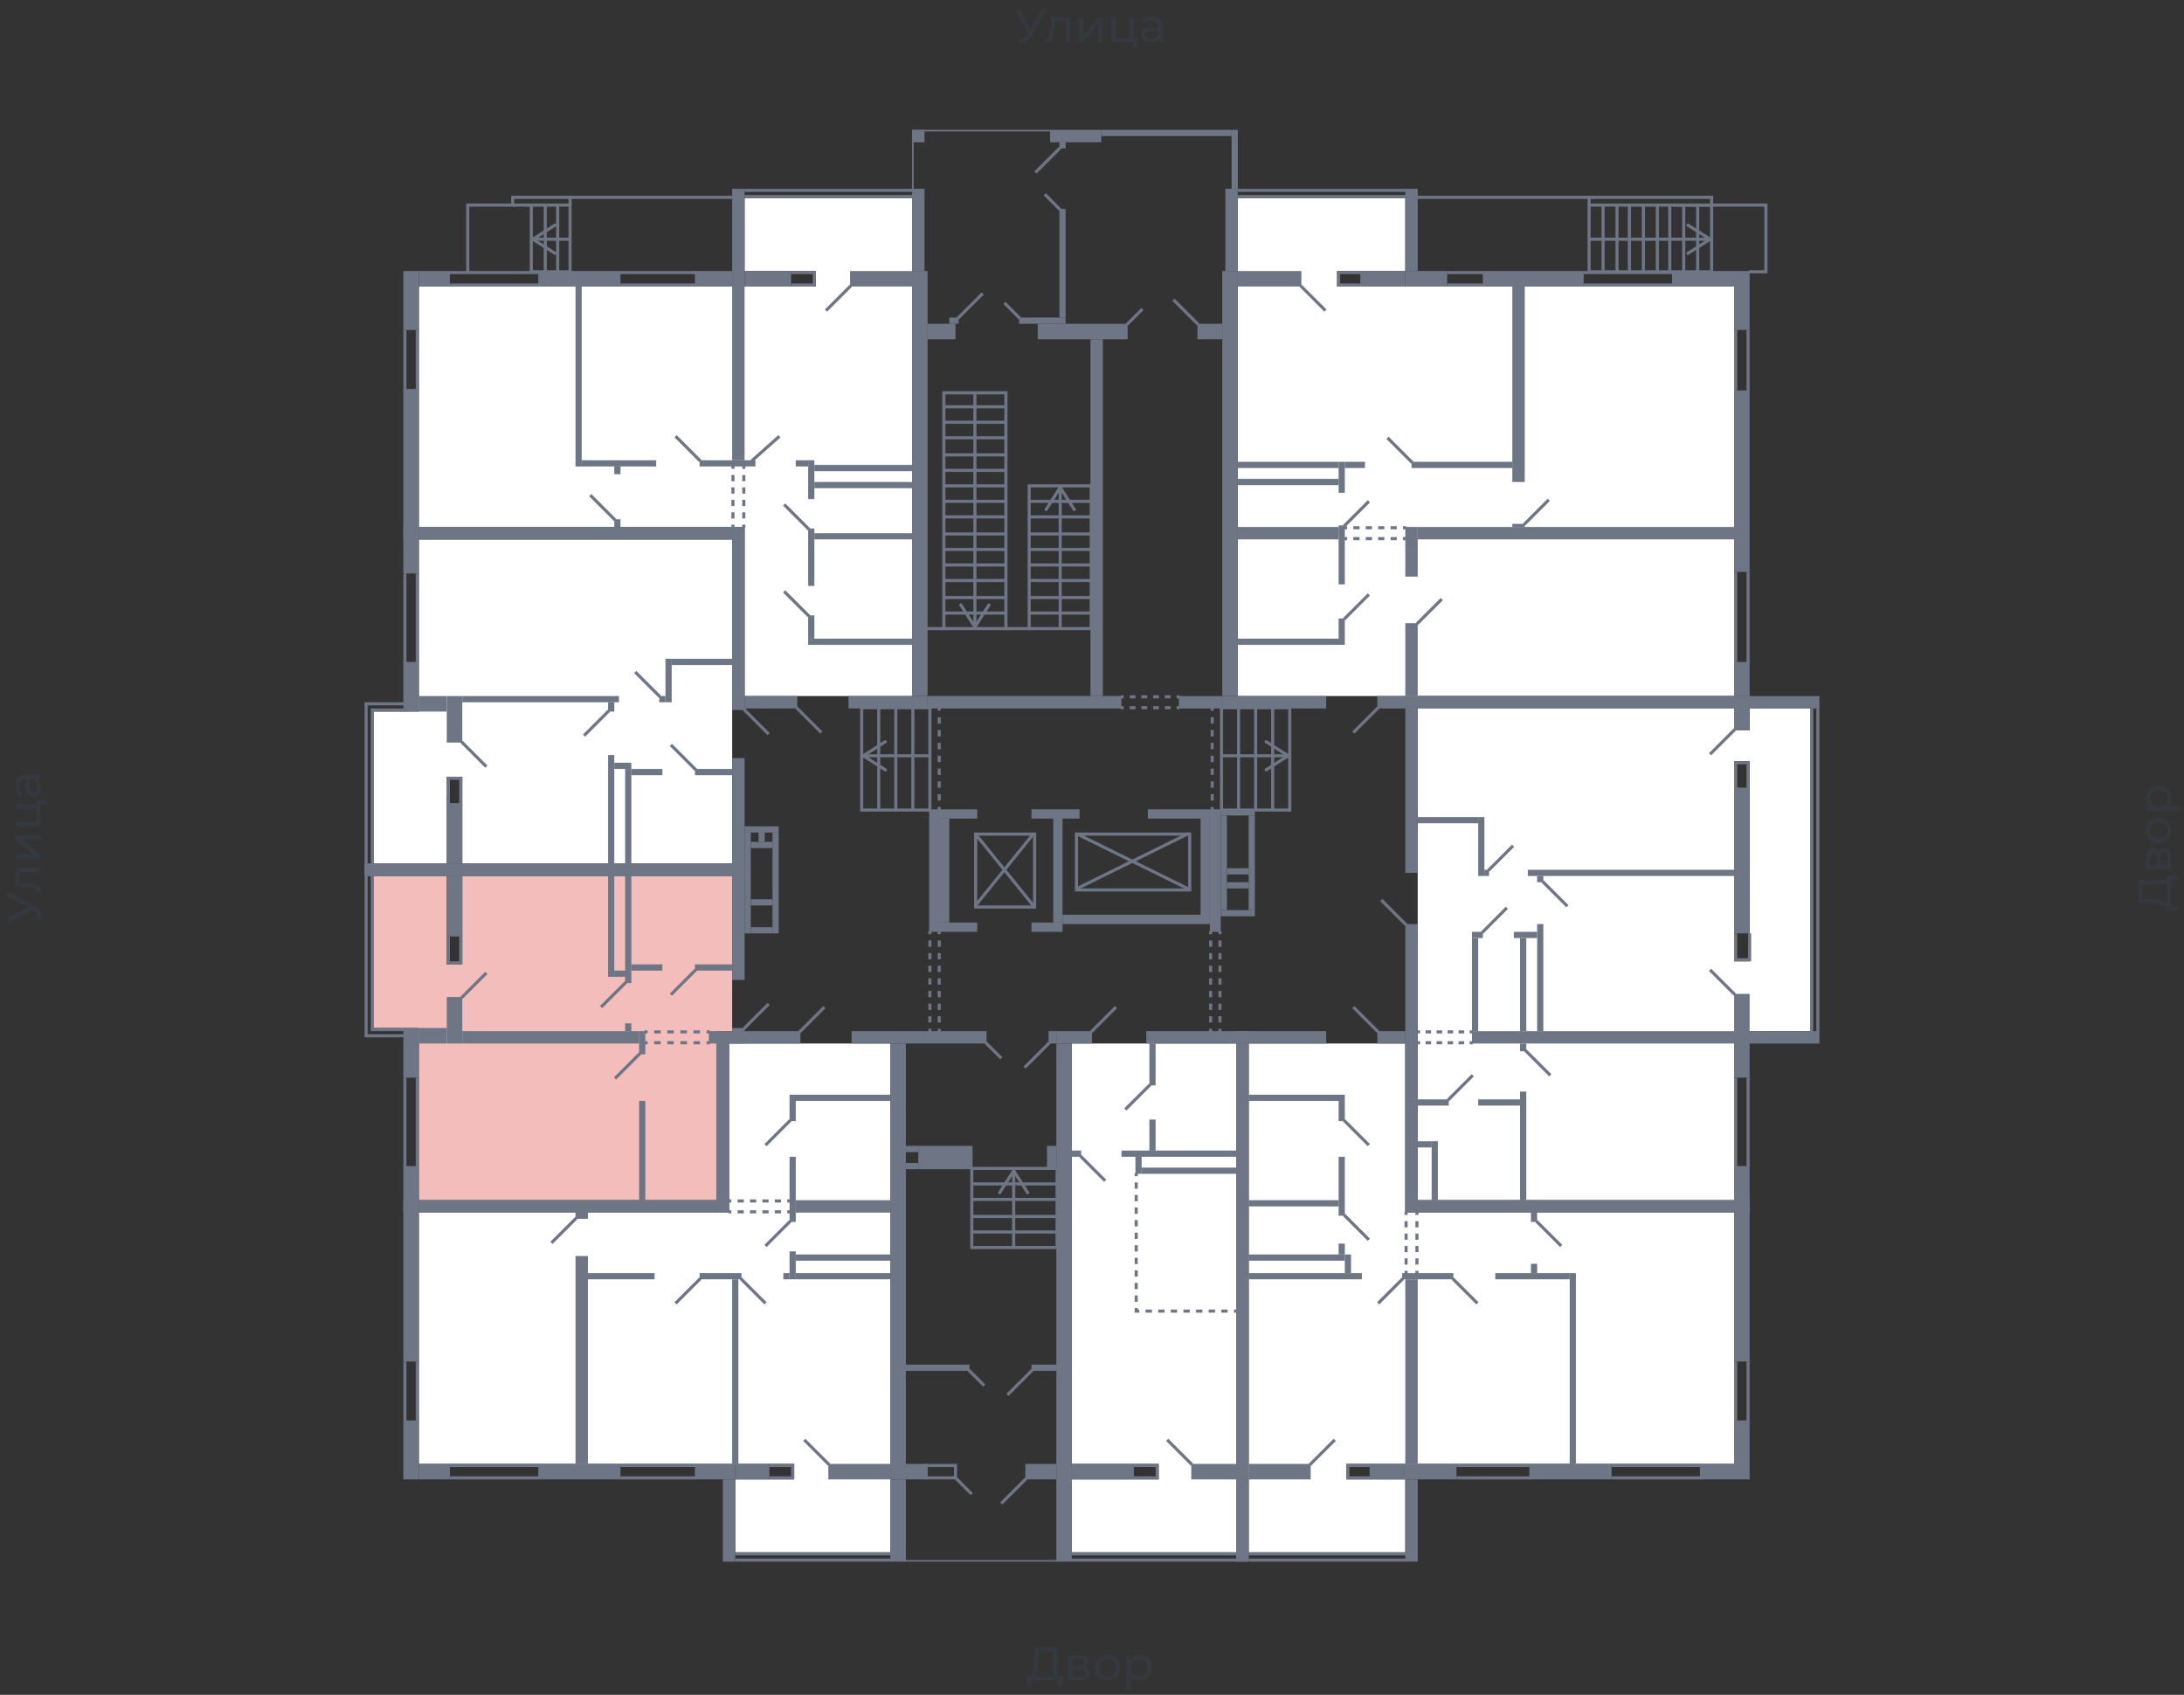 <svg xmlns="http://www.w3.org/2000/svg" width="656" height="509" viewBox="0 0 656 509">
  <rect x="0" y="0" width="656" height="509" fill="#333333" stroke="none"/>
  <title>43-3_1s_1fl</title>
  <g id="Слой_2" data-name="Слой 2">
    <g id="_43-3_1s_1fl" data-name="43-3_1s_1fl">
      <rect width="656" height="509" fill="none"/>
      <g id="hover">
        <polygon id="_43-3_1s_1fl_1" data-name="43-3_1s_1fl_1" points="422.106 81.394 401.608 81.394 401.608 86.053 520.871 86.053 520.871 209.043 371.792 209.043 371.792 59.498 422.106 59.498 422.106 81.394" fill="white"/>
        <polygon id="_43-3_1s_1fl_2" data-name="43-3_1s_1fl_2" points="425.833 212.77 520.871 212.77 520.871 288.707 525.53 288.707 525.53 228.61 520.871 228.61 520.871 219.293 525.53 219.293 525.53 212.77 543.699 212.77 543.699 309.672 520.871 309.672 520.871 360.452 425.833 360.452 425.833 212.77" fill="white"/>
        <polygon id="_43-3_1s_1fl_3" data-name="43-3_1s_1fl_3" points="422.106 444.309 404.403 444.309 404.403 439.65 520.871 439.65 520.871 364.179 422.106 364.179 422.106 313.399 375.053 313.399 375.053 466.205 422.106 466.205 422.106 444.309" fill="white"/>
        <polygon id="_43-3_1s_1fl_4" data-name="43-3_1s_1fl_4" points="348.033 439.65 321.944 439.65 321.944 313.399 371.326 313.399 371.326 466.205 321.944 466.205 321.944 444.309 348.033 444.309 348.033 439.65" fill="white"/>
        <polygon id="_43-3_1s_1fl_5" data-name="43-3_1s_1fl_5" points="220.849 444.309 238.553 444.309 238.553 439.65 125.812 439.65 125.812 364.179 218.986 364.179 218.986 313.399 267.437 313.399 267.437 466.205 220.849 466.205 220.849 444.309" fill="white"/>
        <polygon id="_43-3_1s_1fl_6" data-name="43-3_1s_1fl_6" points="215.259 360.452 125.812 360.452 125.812 308.74 112.301 308.74 112.301 263.085 134.197 263.085 134.197 289.639 138.856 289.639 138.856 263.085 219.918 263.085 219.918 309.672 215.259 309.672 215.259 360.452" fill="#F2BDBB"/>
        <polygon id="_43-3_1s_1fl_7" data-name="43-3_1s_1fl_7" points="219.918 259.358 219.918 161.99 125.812 161.99 125.812 213.702 112.301 213.702 112.301 259.358 134.197 259.358 134.197 233.269 138.856 233.269 138.856 259.358 219.918 259.358" fill="white"/>
        <polygon id="_43-3_1s_1fl_8" data-name="43-3_1s_1fl_8" points="273.959 209.043 223.645 209.043 223.645 158.263 125.812 158.263 125.812 86.053 245.075 86.053 245.075 81.394 223.645 81.394 223.645 59.498 273.959 59.498 273.959 209.043" fill="white"/>
      </g>
      <g id="o">
        <g>
          <line x1="274.425" y1="57.169" x2="223.645" y2="57.169" fill="none" stroke="#6e7584" stroke-miterlimit="10" stroke-width="0.932"/>
          <line x1="223.645" y1="59.033" x2="274.425" y2="59.033" fill="none" stroke="#6e7584" stroke-miterlimit="10" stroke-width="0.932"/>
          <polyline points="109.972 259.823 109.972 211.373 121.619 211.373" fill="none" stroke="#6e7584" stroke-miterlimit="10" stroke-width="0.932"/>
          <polyline points="111.835 259.823 111.835 213.236 121.619 213.236" fill="none" stroke="#6e7584" stroke-miterlimit="10" stroke-width="0.932"/>
          <polyline points="109.972 263.085 109.972 311.069 121.619 311.069" fill="none" stroke="#6e7584" stroke-miterlimit="10" stroke-width="0.932"/>
          <polyline points="111.835 263.085 111.835 309.206 121.619 309.206" fill="none" stroke="#6e7584" stroke-miterlimit="10" stroke-width="0.932"/>
          <line x1="267.903" y1="468.534" x2="220.849" y2="468.534" fill="none" stroke="#6e7584" stroke-miterlimit="10" stroke-width="0.932"/>
          <line x1="220.849" y1="466.671" x2="267.903" y2="466.671" fill="none" stroke="#6e7584" stroke-miterlimit="10" stroke-width="0.932"/>
          <line x1="371.792" y1="466.671" x2="321.944" y2="466.671" fill="none" stroke="#6e7584" stroke-miterlimit="10" stroke-width="0.932"/>
          <line x1="371.792" y1="468.534" x2="321.944" y2="468.534" fill="none" stroke="#6e7584" stroke-miterlimit="10" stroke-width="0.932"/>
          <line x1="375.053" y1="468.534" x2="422.572" y2="468.534" fill="none" stroke="#6e7584" stroke-miterlimit="10" stroke-width="0.932"/>
          <line x1="422.572" y1="466.671" x2="375.053" y2="466.671" fill="none" stroke="#6e7584" stroke-miterlimit="10" stroke-width="0.932"/>
          <line x1="546.028" y1="310.138" x2="546.028" y2="212.77" fill="none" stroke="#6e7584" stroke-miterlimit="10" stroke-width="0.932"/>
          <line x1="544.165" y1="310.138" x2="544.165" y2="212.77" fill="none" stroke="#6e7584" stroke-miterlimit="10" stroke-width="0.932"/>
          <line x1="371.792" y1="57.169" x2="422.572" y2="57.169" fill="none" stroke="#6e7584" stroke-miterlimit="10" stroke-width="0.932"/>
          <line x1="422.572" y1="59.033" x2="371.792" y2="59.033" fill="none" stroke="#6e7584" stroke-miterlimit="10" stroke-width="0.932"/>
          <polyline points="237.621 81.86 244.609 81.86 244.609 85.587 237.621 85.587" fill="none" stroke="#6e7584" stroke-miterlimit="10" stroke-width="0.932"/>
          <line x1="209.203" y1="81.86" x2="186.375" y2="81.86" fill="none" stroke="#6e7584" stroke-miterlimit="10" stroke-width="0.932"/>
          <line x1="209.203" y1="85.587" x2="186.375" y2="85.587" fill="none" stroke="#6e7584" stroke-miterlimit="10" stroke-width="0.932"/>
          <line x1="162.15" y1="81.86" x2="135.129" y2="81.86" fill="none" stroke="#6e7584" stroke-miterlimit="10" stroke-width="0.932"/>
          <line x1="162.15" y1="85.587" x2="135.129" y2="85.587" fill="none" stroke="#6e7584" stroke-miterlimit="10" stroke-width="0.932"/>
          <line x1="125.346" y1="99.098" x2="125.346" y2="117.267" fill="none" stroke="#6e7584" stroke-miterlimit="10" stroke-width="0.932"/>
          <line x1="121.619" y1="99.098" x2="121.619" y2="117.267" fill="none" stroke="#6e7584" stroke-miterlimit="10" stroke-width="0.932"/>
          <line x1="121.619" y1="199.26" x2="121.619" y2="172.239" fill="none" stroke="#6e7584" stroke-miterlimit="10" stroke-width="0.932"/>
          <line x1="125.346" y1="199.26" x2="125.346" y2="172.239" fill="none" stroke="#6e7584" stroke-miterlimit="10" stroke-width="0.932"/>
          <polyline points="134.663 241.654 134.663 233.735 138.39 233.735 138.39 241.654" fill="none" stroke="#6e7584" stroke-miterlimit="10" stroke-width="0.932"/>
          <line x1="121.619" y1="323.648" x2="121.619" y2="350.668" fill="none" stroke="#6e7584" stroke-miterlimit="10" stroke-width="0.932"/>
          <line x1="125.346" y1="323.648" x2="125.346" y2="350.668" fill="none" stroke="#6e7584" stroke-miterlimit="10" stroke-width="0.932"/>
          <polyline points="134.663 281.254 134.663 289.173 138.39 289.173 138.39 281.254" fill="none" stroke="#6e7584" stroke-miterlimit="10" stroke-width="0.932"/>
          <polyline points="231.099 443.843 238.087 443.843 238.087 440.116 231.099 440.116" fill="none" stroke="#6e7584" stroke-miterlimit="10" stroke-width="0.932"/>
          <line x1="209.203" y1="443.843" x2="186.375" y2="443.843" fill="none" stroke="#6e7584" stroke-miterlimit="10" stroke-width="0.932"/>
          <line x1="209.203" y1="440.116" x2="186.375" y2="440.116" fill="none" stroke="#6e7584" stroke-miterlimit="10" stroke-width="0.932"/>
          <line x1="162.15" y1="443.843" x2="135.129" y2="443.843" fill="none" stroke="#6e7584" stroke-miterlimit="10" stroke-width="0.932"/>
          <line x1="162.15" y1="440.116" x2="135.129" y2="440.116" fill="none" stroke="#6e7584" stroke-miterlimit="10" stroke-width="0.932"/>
          <line x1="125.346" y1="427.072" x2="125.346" y2="408.902" fill="none" stroke="#6e7584" stroke-miterlimit="10" stroke-width="0.932"/>
          <line x1="121.619" y1="427.072" x2="121.619" y2="408.902" fill="none" stroke="#6e7584" stroke-miterlimit="10" stroke-width="0.932"/>
          <polyline points="340.579 443.843 347.567 443.843 347.567 440.116 340.579 440.116" fill="none" stroke="#6e7584" stroke-miterlimit="10" stroke-width="0.932"/>
          <polyline points="411.857 443.843 404.869 443.843 404.869 440.116 411.857 440.116" fill="none" stroke="#6e7584" stroke-miterlimit="10" stroke-width="0.932"/>
          <line x1="437.48" y1="443.843" x2="459.842" y2="443.843" fill="none" stroke="#6e7584" stroke-miterlimit="10" stroke-width="0.932"/>
          <line x1="437.48" y1="440.116" x2="459.842" y2="440.116" fill="none" stroke="#6e7584" stroke-miterlimit="10" stroke-width="0.932"/>
          <line x1="484.067" y1="443.843" x2="511.088" y2="443.843" fill="none" stroke="#6e7584" stroke-miterlimit="10" stroke-width="0.932"/>
          <line x1="484.067" y1="440.116" x2="511.088" y2="440.116" fill="none" stroke="#6e7584" stroke-miterlimit="10" stroke-width="0.932"/>
          <line x1="521.337" y1="427.072" x2="521.337" y2="408.902" fill="none" stroke="#6e7584" stroke-miterlimit="10" stroke-width="0.932"/>
          <line x1="525.064" y1="427.072" x2="525.064" y2="408.902" fill="none" stroke="#6e7584" stroke-miterlimit="10" stroke-width="0.932"/>
          <polyline points="525.53 280.322 525.53 288.242 521.337 288.242 521.337 280.322" fill="none" stroke="#6e7584" stroke-miterlimit="10" stroke-width="0.932"/>
          <polyline points="525.064 236.996 525.064 229.076 521.337 229.076 521.337 236.996" fill="none" stroke="#6e7584" stroke-miterlimit="10" stroke-width="0.932"/>
          <polyline points="409.062 81.86 402.074 81.86 402.074 85.587 409.062 85.587" fill="none" stroke="#6e7584" stroke-miterlimit="10" stroke-width="0.932"/>
          <line x1="434.685" y1="81.86" x2="445.866" y2="81.86" fill="none" stroke="#6e7584" stroke-miterlimit="10" stroke-width="0.932"/>
          <line x1="434.685" y1="85.587" x2="445.866" y2="85.587" fill="none" stroke="#6e7584" stroke-miterlimit="10" stroke-width="0.932"/>
          <line x1="475.682" y1="81.86" x2="502.702" y2="81.86" fill="none" stroke="#6e7584" stroke-miterlimit="10" stroke-width="0.932"/>
          <line x1="475.682" y1="85.587" x2="502.702" y2="85.587" fill="none" stroke="#6e7584" stroke-miterlimit="10" stroke-width="0.932"/>
          <line x1="521.337" y1="99.098" x2="521.337" y2="117.732" fill="none" stroke="#6e7584" stroke-miterlimit="10" stroke-width="0.932"/>
          <line x1="525.064" y1="99.098" x2="525.064" y2="117.732" fill="none" stroke="#6e7584" stroke-miterlimit="10" stroke-width="0.932"/>
          <line x1="521.337" y1="171.774" x2="521.337" y2="199.26" fill="none" stroke="#6e7584" stroke-miterlimit="10" stroke-width="0.932"/>
          <line x1="525.064" y1="171.774" x2="525.064" y2="199.26" fill="none" stroke="#6e7584" stroke-miterlimit="10" stroke-width="0.932"/>
          <line x1="525.064" y1="323.648" x2="525.064" y2="350.668" fill="none" stroke="#6e7584" stroke-miterlimit="10" stroke-width="0.932"/>
          <line x1="521.337" y1="323.648" x2="521.337" y2="350.668" fill="none" stroke="#6e7584" stroke-miterlimit="10" stroke-width="0.932"/>
        </g>
      </g>
      <g id="d">
        <g>
          <line x1="239.251" y1="212.537" x2="246.705" y2="219.991" fill="none" stroke="#6e7584" stroke-miterlimit="10" stroke-width="0.932"/>
          <line x1="242.978" y1="185.051" x2="235.524" y2="177.597" fill="none" stroke="#6e7584" stroke-miterlimit="10" stroke-width="0.932"/>
          <line x1="242.978" y1="158.962" x2="235.524" y2="151.508" fill="none" stroke="#6e7584" stroke-miterlimit="10" stroke-width="0.932"/>
          <line x1="225.741" y1="138.464" x2="234.127" y2="131.01" fill="none" stroke="#6e7584" stroke-miterlimit="10" stroke-width="0.932"/>
          <line x1="210.367" y1="138.464" x2="202.913" y2="131.01" fill="none" stroke="#6e7584" stroke-miterlimit="10" stroke-width="0.932"/>
          <line x1="255.557" y1="85.82" x2="248.103" y2="93.274" fill="none" stroke="#6e7584" stroke-miterlimit="10" stroke-width="0.932"/>
          <line x1="184.744" y1="156.167" x2="177.29" y2="148.713" fill="none" stroke="#6e7584" stroke-miterlimit="10" stroke-width="0.932"/>
          <g>
            <line x1="223.412" y1="158.496" x2="223.412" y2="157.564" fill="none" stroke="#6e7584" stroke-miterlimit="10" stroke-width="0.932"/>
            <line x1="223.412" y1="155.701" x2="223.412" y2="141.725" fill="none" stroke="#6e7584" stroke-miterlimit="10" stroke-width="0.932" stroke-dasharray="1.863 1.863"/>
            <line x1="223.412" y1="140.793" x2="223.412" y2="139.861" fill="none" stroke="#6e7584" stroke-miterlimit="10" stroke-width="0.932"/>
          </g>
          <g>
            <line x1="220.151" y1="158.496" x2="220.151" y2="157.564" fill="none" stroke="#6e7584" stroke-miterlimit="10" stroke-width="0.932"/>
            <line x1="220.151" y1="155.701" x2="220.151" y2="141.725" fill="none" stroke="#6e7584" stroke-miterlimit="10" stroke-width="0.932" stroke-dasharray="1.863 1.863"/>
            <line x1="220.151" y1="140.793" x2="220.151" y2="139.861" fill="none" stroke="#6e7584" stroke-miterlimit="10" stroke-width="0.932"/>
          </g>
          <line x1="223.412" y1="213.003" x2="230.866" y2="220.457" fill="none" stroke="#6e7584" stroke-miterlimit="10" stroke-width="0.932"/>
          <line x1="208.97" y1="231.172" x2="201.516" y2="223.718" fill="none" stroke="#6e7584" stroke-miterlimit="10" stroke-width="0.932"/>
          <line x1="138.623" y1="222.787" x2="146.077" y2="230.241" fill="none" stroke="#6e7584" stroke-miterlimit="10" stroke-width="0.932"/>
          <line x1="175.427" y1="220.923" x2="182.881" y2="213.469" fill="none" stroke="#6e7584" stroke-miterlimit="10" stroke-width="0.932"/>
          <line x1="198.255" y1="209.276" x2="190.801" y2="201.822" fill="none" stroke="#6e7584" stroke-miterlimit="10" stroke-width="0.932"/>
          <line x1="223.412" y1="308.973" x2="230.866" y2="301.519" fill="none" stroke="#6e7584" stroke-miterlimit="10" stroke-width="0.932"/>
          <line x1="208.97" y1="291.27" x2="201.516" y2="298.724" fill="none" stroke="#6e7584" stroke-miterlimit="10" stroke-width="0.932"/>
          <line x1="138.623" y1="299.655" x2="146.077" y2="292.202" fill="none" stroke="#6e7584" stroke-miterlimit="10" stroke-width="0.932"/>
          <line x1="180.551" y1="302.451" x2="188.005" y2="294.997" fill="none" stroke="#6e7584" stroke-miterlimit="10" stroke-width="0.932"/>
          <line x1="192.198" y1="316.427" x2="184.744" y2="323.881" fill="none" stroke="#6e7584" stroke-miterlimit="10" stroke-width="0.932"/>
          <g>
            <line x1="213.163" y1="309.905" x2="212.231" y2="309.905" fill="none" stroke="#6e7584" stroke-miterlimit="10" stroke-width="0.932"/>
            <line x1="210.264" y1="309.905" x2="195.511" y2="309.905" fill="none" stroke="#6e7584" stroke-miterlimit="10" stroke-width="0.932" stroke-dasharray="1.967 1.967"/>
            <line x1="194.528" y1="309.905" x2="193.596" y2="309.905" fill="none" stroke="#6e7584" stroke-miterlimit="10" stroke-width="0.932"/>
          </g>
          <g>
            <line x1="213.163" y1="313.166" x2="212.231" y2="313.166" fill="none" stroke="#6e7584" stroke-miterlimit="10" stroke-width="0.932"/>
            <line x1="210.264" y1="313.166" x2="195.511" y2="313.166" fill="none" stroke="#6e7584" stroke-miterlimit="10" stroke-width="0.932" stroke-dasharray="1.967 1.967"/>
            <line x1="194.528" y1="313.166" x2="193.596" y2="313.166" fill="none" stroke="#6e7584" stroke-miterlimit="10" stroke-width="0.932"/>
          </g>
          <line x1="240.183" y1="309.905" x2="247.637" y2="302.451" fill="none" stroke="#6e7584" stroke-miterlimit="10" stroke-width="0.932"/>
          <line x1="237.388" y1="336.459" x2="229.934" y2="343.913" fill="none" stroke="#6e7584" stroke-miterlimit="10" stroke-width="0.932"/>
          <line x1="237.388" y1="366.741" x2="229.934" y2="374.195" fill="none" stroke="#6e7584" stroke-miterlimit="10" stroke-width="0.932"/>
          <line x1="222.48" y1="383.978" x2="229.934" y2="391.432" fill="none" stroke="#6e7584" stroke-miterlimit="10" stroke-width="0.932"/>
          <line x1="210.367" y1="383.978" x2="202.913" y2="391.432" fill="none" stroke="#6e7584" stroke-miterlimit="10" stroke-width="0.932"/>
          <line x1="249.035" y1="439.883" x2="241.581" y2="432.429" fill="none" stroke="#6e7584" stroke-miterlimit="10" stroke-width="0.932"/>
          <line x1="173.098" y1="365.809" x2="165.644" y2="373.263" fill="none" stroke="#6e7584" stroke-miterlimit="10" stroke-width="0.932"/>
          <g>
            <line x1="218.753" y1="363.946" x2="219.685" y2="363.946" fill="none" stroke="#6e7584" stroke-miterlimit="10" stroke-width="0.932"/>
            <line x1="221.548" y1="363.946" x2="235.524" y2="363.946" fill="none" stroke="#6e7584" stroke-miterlimit="10" stroke-width="0.932" stroke-dasharray="1.863 1.863"/>
            <line x1="236.456" y1="363.946" x2="237.388" y2="363.946" fill="none" stroke="#6e7584" stroke-miterlimit="10" stroke-width="0.932"/>
          </g>
          <g>
            <line x1="218.753" y1="360.685" x2="219.685" y2="360.685" fill="none" stroke="#6e7584" stroke-miterlimit="10" stroke-width="0.932"/>
            <line x1="221.548" y1="360.685" x2="235.524" y2="360.685" fill="none" stroke="#6e7584" stroke-miterlimit="10" stroke-width="0.932" stroke-dasharray="1.863 1.863"/>
            <line x1="236.456" y1="360.685" x2="237.388" y2="360.685" fill="none" stroke="#6e7584" stroke-miterlimit="10" stroke-width="0.932"/>
          </g>
          <line x1="345.47" y1="325.744" x2="338.016" y2="333.198" fill="none" stroke="#6e7584" stroke-miterlimit="10" stroke-width="0.932"/>
          <line x1="327.767" y1="309.905" x2="335.221" y2="302.451" fill="none" stroke="#6e7584" stroke-miterlimit="10" stroke-width="0.932"/>
          <line x1="324.506" y1="347.174" x2="331.96" y2="354.628" fill="none" stroke="#6e7584" stroke-miterlimit="10" stroke-width="0.932"/>
          <line x1="358.049" y1="439.883" x2="350.595" y2="432.429" fill="none" stroke="#6e7584" stroke-miterlimit="10" stroke-width="0.932"/>
          <g>
            <line x1="371.559" y1="393.762" x2="370.627" y2="393.762" fill="none" stroke="#6e7584" stroke-miterlimit="10" stroke-width="0.932"/>
            <line x1="368.733" y1="393.762" x2="343.156" y2="393.762" fill="none" stroke="#6e7584" stroke-miterlimit="10" stroke-width="0.932" stroke-dasharray="1.895 1.895"/>
            <polyline points="342.209 393.762 341.277 393.762 341.277 392.83" fill="none" stroke="#6e7584" stroke-miterlimit="10" stroke-width="0.932"/>
            <line x1="341.277" y1="390.944" x2="341.277" y2="354.174" fill="none" stroke="#6e7584" stroke-miterlimit="10" stroke-width="0.932" stroke-dasharray="1.886 1.886"/>
            <line x1="341.277" y1="353.231" x2="341.277" y2="352.299" fill="none" stroke="#6e7584" stroke-miterlimit="10" stroke-width="0.932"/>
          </g>
          <line x1="413.953" y1="309.905" x2="406.499" y2="302.451" fill="none" stroke="#6e7584" stroke-miterlimit="10" stroke-width="0.932"/>
          <line x1="403.704" y1="336.459" x2="411.158" y2="343.913" fill="none" stroke="#6e7584" stroke-miterlimit="10" stroke-width="0.932"/>
          <line x1="403.704" y1="364.878" x2="411.158" y2="372.332" fill="none" stroke="#6e7584" stroke-miterlimit="10" stroke-width="0.932"/>
          <line x1="421.407" y1="383.978" x2="413.953" y2="391.432" fill="none" stroke="#6e7584" stroke-miterlimit="10" stroke-width="0.932"/>
          <line x1="436.315" y1="383.978" x2="443.769" y2="391.432" fill="none" stroke="#6e7584" stroke-miterlimit="10" stroke-width="0.932"/>
          <line x1="393.455" y1="439.883" x2="400.909" y2="432.429" fill="none" stroke="#6e7584" stroke-miterlimit="10" stroke-width="0.932"/>
          <line x1="461.472" y1="366.741" x2="468.926" y2="374.195" fill="none" stroke="#6e7584" stroke-miterlimit="10" stroke-width="0.932"/>
          <g>
            <line x1="422.339" y1="382.581" x2="422.339" y2="381.649" fill="none" stroke="#6e7584" stroke-miterlimit="10" stroke-width="0.932"/>
            <line x1="422.339" y1="379.785" x2="422.339" y2="365.809" fill="none" stroke="#6e7584" stroke-miterlimit="10" stroke-width="0.932" stroke-dasharray="1.863 1.863"/>
            <line x1="422.339" y1="364.878" x2="422.339" y2="363.946" fill="none" stroke="#6e7584" stroke-miterlimit="10" stroke-width="0.932"/>
          </g>
          <g>
            <line x1="425.6" y1="382.581" x2="425.6" y2="381.649" fill="none" stroke="#6e7584" stroke-miterlimit="10" stroke-width="0.932"/>
            <line x1="425.6" y1="379.785" x2="425.6" y2="365.809" fill="none" stroke="#6e7584" stroke-miterlimit="10" stroke-width="0.932" stroke-dasharray="1.863 1.863"/>
            <line x1="425.6" y1="364.878" x2="425.6" y2="363.946" fill="none" stroke="#6e7584" stroke-miterlimit="10" stroke-width="0.932"/>
          </g>
          <line x1="414.885" y1="270.306" x2="422.339" y2="277.759" fill="none" stroke="#6e7584" stroke-miterlimit="10" stroke-width="0.932"/>
          <line x1="465.665" y1="322.949" x2="458.211" y2="315.495" fill="none" stroke="#6e7584" stroke-miterlimit="10" stroke-width="0.932"/>
          <line x1="521.104" y1="298.724" x2="513.65" y2="291.27" fill="none" stroke="#6e7584" stroke-miterlimit="10" stroke-width="0.932"/>
          <line x1="521.104" y1="219.06" x2="513.65" y2="226.514" fill="none" stroke="#6e7584" stroke-miterlimit="10" stroke-width="0.932"/>
          <line x1="445.167" y1="280.089" x2="452.621" y2="272.635" fill="none" stroke="#6e7584" stroke-miterlimit="10" stroke-width="0.932"/>
          <line x1="434.918" y1="330.403" x2="442.372" y2="322.949" fill="none" stroke="#6e7584" stroke-miterlimit="10" stroke-width="0.932"/>
          <line x1="470.79" y1="272.169" x2="463.336" y2="264.715" fill="none" stroke="#6e7584" stroke-miterlimit="10" stroke-width="0.932"/>
          <line x1="447.03" y1="261.454" x2="454.484" y2="254" fill="none" stroke="#6e7584" stroke-miterlimit="10" stroke-width="0.932"/>
          <g>
            <line x1="442.372" y1="313.166" x2="441.44" y2="313.166" fill="none" stroke="#6e7584" stroke-miterlimit="10" stroke-width="0.932"/>
            <line x1="439.783" y1="313.166" x2="427.36" y2="313.166" fill="none" stroke="#6e7584" stroke-miterlimit="10" stroke-width="0.932" stroke-dasharray="1.656 1.656"/>
            <line x1="426.532" y1="313.166" x2="425.6" y2="313.166" fill="none" stroke="#6e7584" stroke-miterlimit="10" stroke-width="0.932"/>
          </g>
          <g>
            <line x1="442.372" y1="309.905" x2="441.44" y2="309.905" fill="none" stroke="#6e7584" stroke-miterlimit="10" stroke-width="0.932"/>
            <line x1="439.783" y1="309.905" x2="427.36" y2="309.905" fill="none" stroke="#6e7584" stroke-miterlimit="10" stroke-width="0.932" stroke-dasharray="1.656 1.656"/>
            <line x1="426.532" y1="309.905" x2="425.6" y2="309.905" fill="none" stroke="#6e7584" stroke-miterlimit="10" stroke-width="0.932"/>
          </g>
          <line x1="413.953" y1="212.537" x2="406.499" y2="219.991" fill="none" stroke="#6e7584" stroke-miterlimit="10" stroke-width="0.932"/>
          <line x1="403.704" y1="185.983" x2="411.158" y2="178.529" fill="none" stroke="#6e7584" stroke-miterlimit="10" stroke-width="0.932"/>
          <line x1="403.704" y1="158.03" x2="411.158" y2="150.576" fill="none" stroke="#6e7584" stroke-miterlimit="10" stroke-width="0.932"/>
          <line x1="416.749" y1="131.476" x2="424.203" y2="138.93" fill="none" stroke="#6e7584" stroke-miterlimit="10" stroke-width="0.932"/>
          <line x1="433.054" y1="179.926" x2="425.6" y2="187.38" fill="none" stroke="#6e7584" stroke-miterlimit="10" stroke-width="0.932"/>
          <line x1="390.66" y1="85.82" x2="398.114" y2="93.274" fill="none" stroke="#6e7584" stroke-miterlimit="10" stroke-width="0.932"/>
          <line x1="457.745" y1="157.564" x2="465.199" y2="150.111" fill="none" stroke="#6e7584" stroke-miterlimit="10" stroke-width="0.932"/>
          <g>
            <line x1="422.339" y1="158.496" x2="421.407" y2="158.496" fill="none" stroke="#6e7584" stroke-miterlimit="10" stroke-width="0.932"/>
            <line x1="419.544" y1="158.496" x2="405.568" y2="158.496" fill="none" stroke="#6e7584" stroke-miterlimit="10" stroke-width="0.932" stroke-dasharray="1.863 1.863"/>
            <line x1="404.636" y1="158.496" x2="403.704" y2="158.496" fill="none" stroke="#6e7584" stroke-miterlimit="10" stroke-width="0.932"/>
          </g>
          <g>
            <line x1="422.339" y1="161.757" x2="421.407" y2="161.757" fill="none" stroke="#6e7584" stroke-miterlimit="10" stroke-width="0.932"/>
            <line x1="419.544" y1="161.757" x2="405.568" y2="161.757" fill="none" stroke="#6e7584" stroke-miterlimit="10" stroke-width="0.932" stroke-dasharray="1.863 1.863"/>
            <line x1="404.636" y1="161.757" x2="403.704" y2="161.757" fill="none" stroke="#6e7584" stroke-miterlimit="10" stroke-width="0.932"/>
          </g>
        </g>
        <g>
          <rect x="293.06" y="250.506" width="17.703" height="21.896" fill="none" stroke="#6e7584" stroke-miterlimit="10" stroke-width="0.932"/>
          <rect x="323.341" y="250.506" width="34.009" height="16.771" fill="none" stroke="#6e7584" stroke-miterlimit="10" stroke-width="0.932"/>
          <line x1="292.827" y1="250.273" x2="310.53" y2="272.169" fill="none" stroke="#6e7584" stroke-miterlimit="10" stroke-width="0.932"/>
          <line x1="292.827" y1="272.169" x2="310.53" y2="250.273" fill="none" stroke="#6e7584" stroke-miterlimit="10" stroke-width="0.932"/>
          <line x1="323.108" y1="250.273" x2="357.117" y2="267.044" fill="none" stroke="#6e7584" stroke-miterlimit="10" stroke-width="0.932"/>
          <line x1="323.108" y1="267.044" x2="357.117" y2="250.273" fill="none" stroke="#6e7584" stroke-miterlimit="10" stroke-width="0.932"/>
          <g>
            <line x1="279.316" y1="279.623" x2="279.316" y2="280.555" fill="none" stroke="#6e7584" stroke-miterlimit="10" stroke-width="0.932"/>
            <line x1="279.316" y1="282.449" x2="279.316" y2="308.026" fill="none" stroke="#6e7584" stroke-miterlimit="10" stroke-width="0.932" stroke-dasharray="1.895 1.895"/>
            <line x1="279.316" y1="308.973" x2="279.316" y2="309.905" fill="none" stroke="#6e7584" stroke-miterlimit="10" stroke-width="0.932"/>
          </g>
          <g>
            <line x1="282.112" y1="279.623" x2="282.112" y2="280.555" fill="none" stroke="#6e7584" stroke-miterlimit="10" stroke-width="0.932"/>
            <line x1="282.112" y1="282.449" x2="282.112" y2="308.026" fill="none" stroke="#6e7584" stroke-miterlimit="10" stroke-width="0.932" stroke-dasharray="1.895 1.895"/>
            <line x1="282.112" y1="308.973" x2="282.112" y2="309.905" fill="none" stroke="#6e7584" stroke-miterlimit="10" stroke-width="0.932"/>
          </g>
          <g>
            <line x1="363.639" y1="279.623" x2="363.639" y2="280.555" fill="none" stroke="#6e7584" stroke-miterlimit="10" stroke-width="0.932"/>
            <line x1="363.639" y1="282.449" x2="363.639" y2="308.026" fill="none" stroke="#6e7584" stroke-miterlimit="10" stroke-width="0.932" stroke-dasharray="1.895 1.895"/>
            <line x1="363.639" y1="308.973" x2="363.639" y2="309.905" fill="none" stroke="#6e7584" stroke-miterlimit="10" stroke-width="0.932"/>
          </g>
          <g>
            <line x1="366.434" y1="279.623" x2="366.434" y2="280.555" fill="none" stroke="#6e7584" stroke-miterlimit="10" stroke-width="0.932"/>
            <line x1="366.434" y1="282.449" x2="366.434" y2="308.026" fill="none" stroke="#6e7584" stroke-miterlimit="10" stroke-width="0.932" stroke-dasharray="1.895 1.895"/>
            <line x1="366.434" y1="308.973" x2="366.434" y2="309.905" fill="none" stroke="#6e7584" stroke-miterlimit="10" stroke-width="0.932"/>
          </g>
          <g>
            <line x1="336.619" y1="209.276" x2="337.55" y2="209.276" fill="none" stroke="#6e7584" stroke-miterlimit="10" stroke-width="0.932"/>
            <line x1="339.31" y1="209.276" x2="352.51" y2="209.276" fill="none" stroke="#6e7584" stroke-miterlimit="10" stroke-width="0.932" stroke-dasharray="1.76 1.76"/>
            <line x1="353.39" y1="209.276" x2="354.322" y2="209.276" fill="none" stroke="#6e7584" stroke-miterlimit="10" stroke-width="0.932"/>
          </g>
          <g>
            <line x1="336.619" y1="212.537" x2="337.55" y2="212.537" fill="none" stroke="#6e7584" stroke-miterlimit="10" stroke-width="0.932"/>
            <line x1="339.31" y1="212.537" x2="352.51" y2="212.537" fill="none" stroke="#6e7584" stroke-miterlimit="10" stroke-width="0.932" stroke-dasharray="1.76 1.76"/>
            <line x1="353.39" y1="212.537" x2="354.322" y2="212.537" fill="none" stroke="#6e7584" stroke-miterlimit="10" stroke-width="0.932"/>
          </g>
          <g>
            <rect x="258.818" y="212.537" width="20.498" height="30.748" fill="none" stroke="#6e7584" stroke-miterlimit="10" stroke-width="0.932"/>
            <g>
              <line x1="279.316" y1="226.979" x2="259.938" y2="226.979" fill="none" stroke="#6e7584" stroke-miterlimit="10" stroke-width="0.932"/>
              <path d="M266.307,222.507a.468.468,0,0,1-.144.644l-6.012,3.828,6.012,3.829a.466.466,0,1,1-.5.786l-6.628-4.222a.466.466,0,0,1,0-.786l6.628-4.222a.47.47,0,0,1,.645.143Z" fill="#6e7584"/>
            </g>
            <line x1="263.943" y1="243.285" x2="263.943" y2="212.537" fill="none" stroke="#6e7584" stroke-miterlimit="10" stroke-width="0.932"/>
            <line x1="269.067" y1="243.285" x2="269.067" y2="212.537" fill="none" stroke="#6e7584" stroke-miterlimit="10" stroke-width="0.932"/>
            <line x1="274.192" y1="243.285" x2="274.192" y2="212.537" fill="none" stroke="#6e7584" stroke-miterlimit="10" stroke-width="0.932"/>
          </g>
          <g>
            <rect x="366.9" y="212.537" width="20.498" height="30.748" fill="none" stroke="#6e7584" stroke-miterlimit="10" stroke-width="0.932"/>
            <g>
              <line x1="366.9" y1="226.979" x2="386.278" y2="226.979" fill="none" stroke="#6e7584" stroke-miterlimit="10" stroke-width="0.932"/>
              <path d="M379.91,231.452a.468.468,0,0,1,.144-.644l6.012-3.829-6.012-3.828a.466.466,0,1,1,.5-.787l6.629,4.222a.466.466,0,0,1,0,.786l-6.629,4.222a.459.459,0,0,1-.25.073A.467.467,0,0,1,379.91,231.452Z" fill="#6e7584"/>
            </g>
            <line x1="382.274" y1="243.285" x2="382.274" y2="212.537" fill="none" stroke="#6e7584" stroke-miterlimit="10" stroke-width="0.932"/>
            <line x1="377.15" y1="243.285" x2="377.15" y2="212.537" fill="none" stroke="#6e7584" stroke-miterlimit="10" stroke-width="0.932"/>
            <line x1="372.025" y1="243.285" x2="372.025" y2="212.537" fill="none" stroke="#6e7584" stroke-miterlimit="10" stroke-width="0.932"/>
          </g>
          <g>
            <line x1="282.112" y1="212.537" x2="282.112" y2="213.469" fill="none" stroke="#6e7584" stroke-miterlimit="10" stroke-width="0.932"/>
            <line x1="282.112" y1="215.395" x2="282.112" y2="241.39" fill="none" stroke="#6e7584" stroke-miterlimit="10" stroke-width="0.932" stroke-dasharray="1.926 1.926"/>
            <line x1="282.112" y1="242.353" x2="282.112" y2="243.285" fill="none" stroke="#6e7584" stroke-miterlimit="10" stroke-width="0.932"/>
          </g>
          <g>
            <line x1="364.105" y1="212.537" x2="364.105" y2="213.469" fill="none" stroke="#6e7584" stroke-miterlimit="10" stroke-width="0.932"/>
            <line x1="364.105" y1="215.395" x2="364.105" y2="241.39" fill="none" stroke="#6e7584" stroke-miterlimit="10" stroke-width="0.932" stroke-dasharray="1.926 1.926"/>
            <line x1="364.105" y1="242.353" x2="364.105" y2="243.285" fill="none" stroke="#6e7584" stroke-miterlimit="10" stroke-width="0.932"/>
          </g>
          <g>
            <rect x="309.132" y="145.918" width="18.635" height="42.86" fill="none" stroke="#6e7584" stroke-miterlimit="10" stroke-width="0.932"/>
            <line x1="327.767" y1="184.119" x2="309.132" y2="184.119" fill="none" stroke="#6e7584" stroke-miterlimit="10" stroke-width="0.932"/>
            <line x1="327.767" y1="179.46" x2="309.132" y2="179.46" fill="none" stroke="#6e7584" stroke-miterlimit="10" stroke-width="0.932"/>
            <line x1="327.767" y1="174.336" x2="309.132" y2="174.336" fill="none" stroke="#6e7584" stroke-miterlimit="10" stroke-width="0.932"/>
            <line x1="327.767" y1="169.677" x2="309.132" y2="169.677" fill="none" stroke="#6e7584" stroke-miterlimit="10" stroke-width="0.932"/>
            <g>
              <line x1="318.45" y1="147.038" x2="318.45" y2="188.778" fill="none" stroke="#6e7584" stroke-miterlimit="10" stroke-width="0.932"/>
              <path d="M313.977,153.406a.467.467,0,0,0,.644-.144l3.829-6.011,3.829,6.011a.465.465,0,0,0,.643.144.47.47,0,0,0,.143-.644l-4.222-6.629a.467.467,0,0,0-.786,0l-4.222,6.629a.462.462,0,0,0-.073.25A.467.467,0,0,0,313.977,153.406Z" fill="#6e7584"/>
            </g>
          </g>
          <g>
            <rect x="283.509" y="117.965" width="18.635" height="70.813" fill="none" stroke="#6e7584" stroke-miterlimit="10" stroke-width="0.932"/>
            <line x1="302.144" y1="184.119" x2="283.509" y2="184.119" fill="none" stroke="#6e7584" stroke-miterlimit="10" stroke-width="0.932"/>
            <line x1="302.144" y1="179.46" x2="283.509" y2="179.46" fill="none" stroke="#6e7584" stroke-miterlimit="10" stroke-width="0.932"/>
            <line x1="302.144" y1="174.336" x2="283.509" y2="174.336" fill="none" stroke="#6e7584" stroke-miterlimit="10" stroke-width="0.932"/>
            <line x1="302.144" y1="169.677" x2="283.509" y2="169.677" fill="none" stroke="#6e7584" stroke-miterlimit="10" stroke-width="0.932"/>
            <line x1="302.144" y1="165.018" x2="283.509" y2="165.018" fill="none" stroke="#6e7584" stroke-miterlimit="10" stroke-width="0.932"/>
            <line x1="302.144" y1="160.36" x2="283.509" y2="160.36" fill="none" stroke="#6e7584" stroke-miterlimit="10" stroke-width="0.932"/>
            <line x1="302.144" y1="155.235" x2="283.509" y2="155.235" fill="none" stroke="#6e7584" stroke-miterlimit="10" stroke-width="0.932"/>
            <line x1="302.144" y1="150.576" x2="283.509" y2="150.576" fill="none" stroke="#6e7584" stroke-miterlimit="10" stroke-width="0.932"/>
            <line x1="327.767" y1="165.018" x2="309.132" y2="165.018" fill="none" stroke="#6e7584" stroke-miterlimit="10" stroke-width="0.932"/>
            <line x1="327.767" y1="160.36" x2="309.132" y2="160.36" fill="none" stroke="#6e7584" stroke-miterlimit="10" stroke-width="0.932"/>
            <line x1="327.767" y1="155.235" x2="309.132" y2="155.235" fill="none" stroke="#6e7584" stroke-miterlimit="10" stroke-width="0.932"/>
            <line x1="327.767" y1="150.576" x2="309.132" y2="150.576" fill="none" stroke="#6e7584" stroke-miterlimit="10" stroke-width="0.932"/>
            <line x1="302.144" y1="145.918" x2="283.509" y2="145.918" fill="none" stroke="#6e7584" stroke-miterlimit="10" stroke-width="0.932"/>
            <line x1="302.144" y1="141.259" x2="283.509" y2="141.259" fill="none" stroke="#6e7584" stroke-miterlimit="10" stroke-width="0.932"/>
            <line x1="302.144" y1="136.6" x2="283.509" y2="136.6" fill="none" stroke="#6e7584" stroke-miterlimit="10" stroke-width="0.932"/>
            <line x1="302.144" y1="131.476" x2="283.509" y2="131.476" fill="none" stroke="#6e7584" stroke-miterlimit="10" stroke-width="0.932"/>
            <line x1="302.144" y1="126.817" x2="283.509" y2="126.817" fill="none" stroke="#6e7584" stroke-miterlimit="10" stroke-width="0.932"/>
            <line x1="302.144" y1="122.158" x2="283.509" y2="122.158" fill="none" stroke="#6e7584" stroke-miterlimit="10" stroke-width="0.932"/>
            <g>
              <line x1="292.827" y1="117.965" x2="292.827" y2="187.658" fill="none" stroke="#6e7584" stroke-miterlimit="10" stroke-width="0.932"/>
              <path d="M288.354,181.289a.468.468,0,0,1,.644.144l3.829,6.012,3.829-6.012a.466.466,0,0,1,.643-.144.471.471,0,0,1,.143.645l-4.222,6.628a.466.466,0,0,1-.786,0l-4.222-6.628a.468.468,0,0,1,.142-.645Z" fill="#6e7584"/>
            </g>
          </g>
          <line x1="302.144" y1="188.778" x2="309.132" y2="188.778" fill="none" stroke="#6e7584" stroke-miterlimit="10" stroke-width="0.932"/>
          <line x1="278.385" y1="188.778" x2="283.509" y2="188.778" fill="none" stroke="#6e7584" stroke-miterlimit="10" stroke-width="0.932"/>
          <line x1="295.156" y1="88.15" x2="287.702" y2="95.603" fill="none" stroke="#6e7584" stroke-miterlimit="10" stroke-width="0.932"/>
          <line x1="301.678" y1="90.945" x2="306.337" y2="95.603" fill="none" stroke="#6e7584" stroke-miterlimit="10" stroke-width="0.932"/>
          <line x1="313.791" y1="58.334" x2="318.45" y2="62.992" fill="none" stroke="#6e7584" stroke-miterlimit="10" stroke-width="0.932"/>
          <line x1="318.45" y1="44.358" x2="310.996" y2="51.811" fill="none" stroke="#6e7584" stroke-miterlimit="10" stroke-width="0.932"/>
          <line x1="343.141" y1="92.808" x2="338.482" y2="97.467" fill="none" stroke="#6e7584" stroke-miterlimit="10" stroke-width="0.932"/>
          <line x1="352.458" y1="90.013" x2="359.912" y2="97.467" fill="none" stroke="#6e7584" stroke-miterlimit="10" stroke-width="0.932"/>
          <polyline points="274.192 56.936 274.192 39.233 315.654 39.233" fill="none" stroke="#6e7584" stroke-miterlimit="10" stroke-width="0.466"/>
          <rect x="278.152" y="440.116" width="8.852" height="3.727" fill="none" stroke="#6e7584" stroke-miterlimit="10" stroke-width="0.932"/>
          <line x1="315.189" y1="313.166" x2="307.735" y2="320.62" fill="none" stroke="#6e7584" stroke-miterlimit="10" stroke-width="0.932"/>
          <line x1="300.747" y1="317.824" x2="296.088" y2="313.166" fill="none" stroke="#6e7584" stroke-miterlimit="10" stroke-width="0.932"/>
          <line x1="310.064" y1="411.465" x2="302.61" y2="418.919" fill="none" stroke="#6e7584" stroke-miterlimit="10" stroke-width="0.932"/>
          <line x1="295.622" y1="416.124" x2="290.963" y2="411.465" fill="none" stroke="#6e7584" stroke-miterlimit="10" stroke-width="0.932"/>
          <line x1="308.2" y1="444.076" x2="300.747" y2="451.53" fill="none" stroke="#6e7584" stroke-miterlimit="10" stroke-width="0.932"/>
          <line x1="291.895" y1="448.735" x2="287.236" y2="444.076" fill="none" stroke="#6e7584" stroke-miterlimit="10" stroke-width="0.932"/>
          <g>
            <rect x="291.895" y="350.901" width="25.623" height="23.759" fill="none" stroke="#6e7584" stroke-miterlimit="10" stroke-width="0.932"/>
            <line x1="291.662" y1="370.002" x2="317.285" y2="370.002" fill="none" stroke="#6e7584" stroke-miterlimit="10" stroke-width="0.932"/>
            <line x1="291.662" y1="365.343" x2="317.285" y2="365.343" fill="none" stroke="#6e7584" stroke-miterlimit="10" stroke-width="0.932"/>
            <line x1="291.662" y1="360.219" x2="317.285" y2="360.219" fill="none" stroke="#6e7584" stroke-miterlimit="10" stroke-width="0.932"/>
            <line x1="291.662" y1="355.56" x2="317.285" y2="355.56" fill="none" stroke="#6e7584" stroke-miterlimit="10" stroke-width="0.932"/>
            <g>
              <line x1="304.473" y1="352.255" x2="304.473" y2="374.894" fill="none" stroke="#6e7584" stroke-miterlimit="10" stroke-width="0.932"/>
              <path d="M300,358.623a.467.467,0,0,0,.644-.144l3.828-6.012,3.829,6.012a.466.466,0,1,0,.787-.5l-4.222-6.629a.466.466,0,0,0-.787,0l-4.222,6.629a.469.469,0,0,0,.143.644Z" fill="#6e7584"/>
            </g>
          </g>
          <line x1="271.862" y1="468.767" x2="317.518" y2="468.767" fill="none" stroke="#6e7584" stroke-miterlimit="10" stroke-width="0.466"/>
          <rect x="159.587" y="61.595" width="11.647" height="20.033" fill="none" stroke="#6e7584" stroke-miterlimit="10" stroke-width="0.932"/>
          <g>
            <line x1="160.708" y1="71.844" x2="171.234" y2="71.844" fill="none" stroke="#6e7584" stroke-miterlimit="10" stroke-width="0.932"/>
            <path d="M167.076,76.316a.466.466,0,0,0-.144-.643l-6.012-3.829,6.012-3.829a.466.466,0,1,0-.5-.786L159.8,71.451a.466.466,0,0,0,0,.786l6.629,4.222a.466.466,0,0,0,.644-.143Z" fill="#6e7584"/>
          </g>
          <line x1="163.78" y1="61.595" x2="163.78" y2="81.627" fill="none" stroke="#6e7584" stroke-miterlimit="10" stroke-width="0.932"/>
          <line x1="167.507" y1="61.595" x2="167.507" y2="81.627" fill="none" stroke="#6e7584" stroke-miterlimit="10" stroke-width="0.932"/>
          <polyline points="140.486 81.627 140.486 61.595 153.997 61.595 153.997 59.265 220.151 59.265" fill="none" stroke="#6e7584" stroke-miterlimit="10" stroke-width="0.932"/>
          <line x1="171.234" y1="61.595" x2="171.234" y2="59.265" fill="none" stroke="#6e7584" stroke-miterlimit="10" stroke-width="0.932"/>
          <line x1="153.997" y1="61.595" x2="159.587" y2="61.595" fill="none" stroke="#6e7584" stroke-miterlimit="10" stroke-width="0.932"/>
          <g>
            <g>
              <rect x="477.312" y="61.595" width="36.804" height="20.033" fill="none" stroke="#6e7584" stroke-miterlimit="10" stroke-width="0.932"/>
              <g>
                <line x1="512.996" y1="71.844" x2="477.312" y2="71.844" fill="none" stroke="#6e7584" stroke-miterlimit="10" stroke-width="0.932"/>
                <path d="M506.627,67.372a.466.466,0,0,0,.144.643l6.012,3.829-6.012,3.829a.466.466,0,1,0,.5.786l6.628-4.222a.466.466,0,0,0,0-.786l-6.628-4.222a.468.468,0,0,0-.645.143Z" fill="#6e7584"/>
              </g>
              <line x1="481.505" y1="61.595" x2="481.505" y2="81.627" fill="none" stroke="#6e7584" stroke-miterlimit="10" stroke-width="0.932"/>
              <line x1="485.698" y1="61.595" x2="485.698" y2="81.627" fill="none" stroke="#6e7584" stroke-miterlimit="10" stroke-width="0.932"/>
              <line x1="489.425" y1="61.595" x2="489.425" y2="81.627" fill="none" stroke="#6e7584" stroke-miterlimit="10" stroke-width="0.932"/>
              <line x1="493.618" y1="61.595" x2="493.618" y2="81.627" fill="none" stroke="#6e7584" stroke-miterlimit="10" stroke-width="0.932"/>
              <line x1="497.81" y1="61.595" x2="497.81" y2="81.627" fill="none" stroke="#6e7584" stroke-miterlimit="10" stroke-width="0.932"/>
              <line x1="501.537" y1="61.595" x2="501.537" y2="81.627" fill="none" stroke="#6e7584" stroke-miterlimit="10" stroke-width="0.932"/>
              <line x1="505.73" y1="61.595" x2="505.73" y2="81.627" fill="none" stroke="#6e7584" stroke-miterlimit="10" stroke-width="0.932"/>
              <line x1="509.923" y1="61.595" x2="509.923" y2="81.627" fill="none" stroke="#6e7584" stroke-miterlimit="10" stroke-width="0.932"/>
            </g>
            <polyline points="425.6 59.265 514.116 59.265 514.116 61.595 530.421 61.595 530.421 81.627 525.297 81.627" fill="none" stroke="#6e7584" stroke-miterlimit="10" stroke-width="0.932"/>
            <line x1="477.312" y1="61.595" x2="477.312" y2="59.265" fill="none" stroke="#6e7584" stroke-miterlimit="10" stroke-width="0.932"/>
            <line x1="514.116" y1="61.595" x2="502.469" y2="61.595" fill="none" stroke="#6e7584" stroke-miterlimit="10" stroke-width="0.932"/>
          </g>
        </g>
      </g>
      <g id="s">
        <g>
          <rect x="367.133" y="81.394" width="4.659" height="127.649" fill="#6e7584"/>
          <rect x="367.133" y="209.043" width="31.213" height="3.727" fill="#6e7584"/>
          <rect x="422.106" y="187.147" width="3.727" height="21.896" fill="#6e7584"/>
          <rect x="422.106" y="158.263" width="3.727" height="14.908" fill="#6e7584"/>
          <rect x="413.721" y="209.043" width="111.809" height="3.727" fill="#6e7584"/>
          <rect x="425.833" y="158.263" width="95.038" height="3.727" fill="#6e7584"/>
          <rect x="520.871" y="117.267" width="4.659" height="54.507" fill="#6e7584"/>
          <rect x="520.871" y="81.394" width="4.659" height="17.703" fill="#6e7584"/>
          <rect x="520.871" y="198.794" width="4.659" height="10.249" fill="#6e7584"/>
          <rect x="502.236" y="81.394" width="18.635" height="4.659" fill="#6e7584"/>
          <rect x="445.4" y="81.394" width="30.282" height="4.659" fill="#6e7584"/>
          <rect x="422.106" y="81.394" width="12.579" height="4.659" fill="#6e7584"/>
          <rect x="408.596" y="81.394" width="13.51" height="4.659" transform="translate(830.702 167.447) rotate(180)" fill="#6e7584"/>
          <rect x="371.792" y="81.394" width="19.101" height="4.659" transform="translate(762.685 167.447) rotate(180)" fill="#6e7584"/>
          <rect x="422.106" y="56.703" width="3.727" height="24.691" fill="#6e7584"/>
          <rect x="371.792" y="191.806" width="32.145" height="1.863" fill="#6e7584"/>
          <rect x="402.074" y="185.75" width="1.863" height="6.056" fill="#6e7584"/>
          <rect x="402.074" y="157.797" width="1.863" height="17.703" fill="#6e7584"/>
          <rect x="402.074" y="138.697" width="1.863" height="9.317" fill="#6e7584"/>
          <rect x="403.937" y="138.697" width="6.056" height="1.863" fill="#6e7584"/>
          <rect x="371.792" y="138.697" width="30.282" height="1.863" fill="#6e7584"/>
          <rect x="371.792" y="143.821" width="30.282" height="1.863" fill="#6e7584"/>
          <rect x="371.792" y="158.263" width="30.282" height="3.727" fill="#6e7584"/>
          <rect x="423.97" y="138.697" width="30.282" height="1.863" fill="#6e7584"/>
          <rect x="454.251" y="157.332" width="3.727" height="0.932" fill="#6e7584"/>
          <rect x="454.251" y="86.053" width="3.727" height="58.7" fill="#6e7584"/>
          <rect x="368.065" y="56.703" width="3.727" height="24.691" fill="#6e7584"/>
          <rect x="422.106" y="277.527" width="3.727" height="86.652" fill="#6e7584"/>
          <rect x="422.106" y="212.77" width="3.727" height="49.382" fill="#6e7584"/>
          <rect x="425.833" y="360.452" width="95.038" height="3.727" fill="#6e7584"/>
          <rect x="520.871" y="350.203" width="4.659" height="13.976" fill="#6e7584"/>
          <rect x="520.871" y="298.491" width="4.659" height="25.157" transform="translate(1046.401 622.139) rotate(180)" fill="#6e7584"/>
          <rect x="430.026" y="342.749" width="1.863" height="17.703" fill="#6e7584"/>
          <rect x="444.002" y="330.17" width="12.579" height="1.863" fill="#6e7584"/>
          <rect x="425.833" y="342.749" width="4.193" height="1.863" fill="#6e7584"/>
          <rect x="456.581" y="313.399" width="1.863" height="2.329" transform="translate(915.025 629.127) rotate(180)" fill="#6e7584"/>
          <rect x="456.581" y="327.841" width="1.863" height="32.611" fill="#6e7584"/>
          <rect x="422.106" y="209.043" width="124.388" height="3.727" fill="#6e7584"/>
          <rect x="442.139" y="309.672" width="104.355" height="3.727" fill="#6e7584"/>
          <rect x="520.871" y="212.77" width="4.659" height="6.522" fill="#6e7584"/>
          <rect x="520.871" y="236.53" width="4.659" height="43.792" transform="translate(1046.401 516.852) rotate(180)" fill="#6e7584"/>
          <rect x="458.91" y="261.221" width="61.961" height="1.863" transform="translate(979.781 524.306) rotate(180)" fill="#6e7584"/>
          <rect x="461.705" y="263.085" width="1.863" height="1.863" transform="translate(925.274 528.033) rotate(180)" fill="#6e7584"/>
          <rect x="425.833" y="245.381" width="18.169" height="1.863" transform="translate(869.835 492.626) rotate(180)" fill="#6e7584"/>
          <rect x="444.002" y="245.381" width="1.863" height="17.703" transform="translate(889.868 508.466) rotate(180)" fill="#6e7584"/>
          <rect x="461.705" y="277.527" width="1.863" height="32.145" fill="#6e7584"/>
          <rect x="454.717" y="279.856" width="6.988" height="1.863" transform="translate(916.423 561.575) rotate(180)" fill="#6e7584"/>
          <rect x="442.139" y="279.856" width="3.261" height="1.863" transform="translate(887.539 561.575) rotate(180)" fill="#6e7584"/>
          <rect x="425.833" y="330.17" width="9.317" height="1.863" transform="translate(860.984 662.204) rotate(180)" fill="#6e7584"/>
          <rect x="456.581" y="281.719" width="1.863" height="27.952" fill="#6e7584"/>
          <rect x="442.139" y="281.719" width="1.863" height="27.952" fill="#6e7584"/>
          <rect x="445.866" y="261.221" width="1.398" height="1.863" transform="translate(893.129 524.306) rotate(180)" fill="#6e7584"/>
          <rect x="371.326" y="313.399" width="3.727" height="130.91" fill="#6e7584"/>
          <rect x="371.326" y="309.672" width="27.021" height="3.727" fill="#6e7584"/>
          <rect x="422.106" y="309.672" width="3.727" height="54.507" fill="#6e7584"/>
          <rect x="413.721" y="309.672" width="8.386" height="3.727" fill="#6e7584"/>
          <rect x="425.833" y="360.452" width="95.038" height="3.727" fill="#6e7584"/>
          <rect x="520.871" y="360.452" width="4.659" height="48.451" fill="#6e7584"/>
          <rect x="520.871" y="426.606" width="4.659" height="17.703" fill="#6e7584"/>
          <rect x="510.622" y="439.65" width="10.249" height="4.659" fill="#6e7584"/>
          <rect x="459.376" y="439.65" width="24.691" height="4.659" fill="#6e7584"/>
          <rect x="421.64" y="439.65" width="15.84" height="4.659" fill="#6e7584"/>
          <rect x="411.391" y="439.65" width="10.249" height="4.659" transform="translate(833.031 883.959) rotate(180)" fill="#6e7584"/>
          <rect x="375.053" y="439.65" width="18.635" height="4.659" transform="translate(768.741 883.959) rotate(180)" fill="#6e7584"/>
          <rect x="375.053" y="328.772" width="28.884" height="1.863" fill="#6e7584"/>
          <rect x="402.074" y="330.636" width="1.863" height="6.056" fill="#6e7584"/>
          <rect x="402.074" y="347.407" width="1.863" height="17.703" fill="#6e7584"/>
          <rect x="402.074" y="373.496" width="1.863" height="3.261" fill="#6e7584"/>
          <rect x="403.937" y="376.757" width="1.863" height="5.59" fill="#6e7584"/>
          <rect x="421.174" y="382.348" width="15.374" height="1.863" fill="#6e7584"/>
          <rect x="375.053" y="382.348" width="34.009" height="1.863" fill="#6e7584"/>
          <rect x="375.053" y="376.757" width="28.884" height="1.863" fill="#6e7584"/>
          <rect x="375.053" y="360.452" width="27.021" height="1.863" fill="#6e7584"/>
          <rect x="449.127" y="382.348" width="22.362" height="1.863" fill="#6e7584"/>
          <rect x="459.842" y="364.179" width="1.863" height="2.795" fill="#6e7584"/>
          <rect x="459.842" y="379.553" width="1.863" height="2.795" fill="#6e7584"/>
          <rect x="422.106" y="384.211" width="3.727" height="55.439" fill="#6e7584"/>
          <rect x="371.326" y="444.309" width="3.727" height="24.691" fill="#6e7584"/>
          <rect x="422.106" y="444.309" width="3.727" height="24.691" transform="translate(847.939 913.309) rotate(180)" fill="#6e7584"/>
          <rect x="471.489" y="382.348" width="1.863" height="57.302" fill="#6e7584"/>
          <rect x="371.326" y="313.399" width="3.727" height="126.251" fill="#6e7584"/>
          <rect x="317.285" y="313.399" width="4.659" height="155.601" fill="#6e7584"/>
          <rect x="344.306" y="309.672" width="30.748" height="3.727" fill="#6e7584"/>
          <rect x="317.285" y="309.672" width="10.715" height="3.727" fill="#6e7584"/>
          <rect x="357.816" y="439.65" width="17.237" height="4.659" fill="#6e7584"/>
          <rect x="321.944" y="439.65" width="18.635" height="4.659" fill="#6e7584"/>
          <rect x="336.852" y="345.544" width="34.475" height="1.863" fill="#6e7584"/>
          <rect x="345.237" y="313.399" width="1.863" height="12.579" fill="#6e7584"/>
          <rect x="345.237" y="336.226" width="1.863" height="9.317" fill="#6e7584"/>
          <rect x="341.044" y="347.407" width="1.863" height="5.125" fill="#6e7584"/>
          <rect x="371.326" y="444.309" width="3.727" height="24.691" fill="#6e7584"/>
          <rect x="342.908" y="350.668" width="28.418" height="1.863" fill="#6e7584"/>
          <rect x="321.944" y="345.544" width="2.795" height="1.863" fill="#6e7584"/>
          <rect x="267.437" y="313.399" width="4.659" height="130.91" transform="translate(539.532 757.707) rotate(180)" fill="#6e7584"/>
          <rect x="255.79" y="309.672" width="16.306" height="3.727" fill="#6e7584"/>
          <rect x="215.259" y="309.672" width="3.727" height="54.507" transform="translate(434.245 673.85) rotate(180)" fill="#6e7584"/>
          <rect x="218.986" y="309.672" width="21.43" height="3.727" transform="translate(459.402 623.07) rotate(180)" fill="#6e7584"/>
          <rect x="125.812" y="360.452" width="89.447" height="3.727" transform="translate(341.07 724.631) rotate(180)" fill="#6e7584"/>
          <rect x="121.153" y="360.452" width="4.659" height="48.451" transform="translate(246.964 769.354) rotate(180)" fill="#6e7584"/>
          <rect x="121.153" y="426.606" width="4.659" height="17.703" transform="translate(246.964 870.914) rotate(180)" fill="#6e7584"/>
          <rect x="125.812" y="439.65" width="9.317" height="4.659" transform="translate(260.94 883.959) rotate(180)" fill="#6e7584"/>
          <rect x="161.684" y="439.65" width="24.691" height="4.659" transform="translate(348.059 883.959) rotate(180)" fill="#6e7584"/>
          <rect x="208.737" y="439.65" width="12.113" height="4.659" transform="translate(429.586 883.959) rotate(180)" fill="#6e7584"/>
          <rect x="220.849" y="439.65" width="10.249" height="4.659" fill="#6e7584"/>
          <rect x="248.802" y="439.65" width="18.635" height="4.659" fill="#6e7584"/>
          <rect x="237.155" y="328.772" width="30.282" height="1.863" transform="translate(504.592 659.408) rotate(180)" fill="#6e7584"/>
          <rect x="237.155" y="330.636" width="1.863" height="6.056" transform="translate(476.173 667.328) rotate(180)" fill="#6e7584"/>
          <rect x="237.155" y="347.407" width="1.863" height="19.567" transform="translate(476.173 714.381) rotate(180)" fill="#6e7584"/>
          <rect x="237.155" y="375.826" width="1.863" height="8.386" transform="translate(476.173 760.037) rotate(180)" fill="#6e7584"/>
          <rect x="235.291" y="382.348" width="1.863" height="1.863" transform="translate(472.446 766.559) rotate(180)" fill="#6e7584"/>
          <rect x="210.134" y="382.348" width="12.579" height="1.863" transform="translate(432.847 766.559) rotate(180)" fill="#6e7584"/>
          <rect x="239.018" y="382.348" width="28.418" height="1.863" transform="translate(506.455 766.559) rotate(180)" fill="#6e7584"/>
          <rect x="239.018" y="376.757" width="28.418" height="1.863" transform="translate(506.455 755.378) rotate(180)" fill="#6e7584"/>
          <rect x="239.018" y="360.452" width="28.418" height="3.727" transform="translate(506.455 724.631) rotate(180)" fill="#6e7584"/>
          <rect x="176.592" y="382.348" width="20.033" height="1.863" transform="translate(373.216 766.559) rotate(180)" fill="#6e7584"/>
          <rect x="172.865" y="364.179" width="3.727" height="1.863" transform="translate(349.456 730.221) rotate(180)" fill="#6e7584"/>
          <rect x="219.918" y="384.211" width="1.863" height="55.439" fill="#6e7584"/>
          <rect x="267.437" y="444.309" width="4.659" height="24.691" transform="translate(539.532 913.309) rotate(180)" fill="#6e7584"/>
          <rect x="217.122" y="444.309" width="3.727" height="24.691" fill="#6e7584"/>
          <rect x="172.865" y="377.223" width="3.727" height="62.427" transform="translate(349.456 816.873) rotate(180)" fill="#6e7584"/>
          <rect x="109.506" y="259.358" width="110.412" height="3.727" transform="translate(329.424 522.442) rotate(180)" fill="#6e7584"/>
          <rect x="215.259" y="313.399" width="3.727" height="50.78" transform="translate(434.245 677.577) rotate(180)" fill="#6e7584"/>
          <rect x="125.812" y="360.452" width="89.447" height="3.727" transform="translate(341.07 724.631) rotate(180)" fill="#6e7584"/>
          <rect x="121.153" y="350.203" width="4.659" height="13.976" transform="translate(246.964 714.381) rotate(180)" fill="#6e7584"/>
          <rect x="219.918" y="259.358" width="3.727" height="34.94" fill="#6e7584"/>
          <rect x="134.197" y="299.423" width="4.659" height="13.976" fill="#6e7584"/>
          <rect x="138.856" y="309.672" width="53.109" height="3.727" fill="#6e7584"/>
          <rect x="134.197" y="263.085" width="4.659" height="18.169" fill="#6e7584"/>
          <rect x="125.812" y="308.74" width="8.386" height="4.659" fill="#6e7584"/>
          <rect x="121.153" y="308.74" width="4.659" height="14.908" fill="#6e7584"/>
          <rect x="191.965" y="309.672" width="1.863" height="6.988" fill="#6e7584"/>
          <rect x="187.773" y="307.342" width="1.863" height="2.329" fill="#6e7584"/>
          <rect x="191.965" y="330.636" width="1.863" height="29.816" fill="#6e7584"/>
          <rect x="182.648" y="263.085" width="1.863" height="30.282" transform="translate(367.159 556.451) rotate(180)" fill="#6e7584"/>
          <rect x="189.636" y="289.639" width="9.317" height="1.863" fill="#6e7584"/>
          <rect x="184.511" y="291.503" width="5.125" height="1.863" fill="#6e7584"/>
          <rect x="208.737" y="289.639" width="11.181" height="1.863" fill="#6e7584"/>
          <rect x="187.773" y="263.085" width="1.863" height="28.418" transform="translate(377.409 554.587) rotate(180)" fill="#6e7584"/>
          <rect x="187.773" y="293.366" width="1.863" height="1.863" fill="#6e7584"/>
          <rect x="219.918" y="308.74" width="3.727" height="4.659" fill="#6e7584"/>
          <rect x="212.93" y="309.672" width="6.988" height="3.727" fill="#6e7584"/>
          <rect x="109.506" y="259.358" width="110.412" height="3.727" transform="translate(329.424 522.442) rotate(180)" fill="#6e7584"/>
          <rect x="219.918" y="158.263" width="3.727" height="54.973" transform="translate(443.562 371.499) rotate(180)" fill="#6e7584"/>
          <rect x="125.812" y="158.263" width="94.106" height="3.727" transform="translate(345.729 320.254) rotate(180)" fill="#6e7584"/>
          <rect x="121.153" y="158.263" width="4.659" height="13.976" transform="translate(246.964 330.503) rotate(180)" fill="#6e7584"/>
          <rect x="219.918" y="227.678" width="3.727" height="35.406" fill="#6e7584"/>
          <rect x="134.197" y="209.043" width="4.659" height="13.976" fill="#6e7584"/>
          <rect x="138.856" y="209.043" width="47.053" height="1.863" fill="#6e7584"/>
          <rect x="134.197" y="241.189" width="4.659" height="18.169" fill="#6e7584"/>
          <rect x="125.812" y="209.043" width="8.386" height="4.659" fill="#6e7584"/>
          <rect x="121.153" y="198.794" width="4.659" height="14.908" fill="#6e7584"/>
          <rect x="182.648" y="210.907" width="1.863" height="2.795" fill="#6e7584"/>
          <rect x="201.749" y="197.862" width="18.169" height="1.863" fill="#6e7584"/>
          <rect x="199.885" y="197.862" width="1.863" height="13.044" fill="#6e7584"/>
          <rect x="182.648" y="226.746" width="1.863" height="32.611" transform="translate(367.159 486.104) rotate(180)" fill="#6e7584"/>
          <rect x="184.511" y="229.076" width="5.125" height="1.863" fill="#6e7584"/>
          <rect x="189.636" y="230.939" width="9.317" height="1.863" fill="#6e7584"/>
          <rect x="208.737" y="230.939" width="11.181" height="1.863" fill="#6e7584"/>
          <rect x="187.773" y="230.939" width="1.863" height="28.418" transform="translate(377.409 490.297) rotate(180)" fill="#6e7584"/>
          <rect x="198.022" y="209.043" width="1.863" height="1.863" fill="#6e7584"/>
          <rect x="273.959" y="81.394" width="4.659" height="127.649" transform="translate(552.576 290.438) rotate(180)" fill="#6e7584"/>
          <rect x="254.858" y="209.043" width="23.759" height="3.727" fill="#6e7584"/>
          <rect x="219.918" y="158.263" width="3.727" height="54.507" transform="translate(443.562 371.034) rotate(180)" fill="#6e7584"/>
          <rect x="223.645" y="209.043" width="15.84" height="3.727" transform="translate(463.129 421.814) rotate(180)" fill="#6e7584"/>
          <rect x="125.812" y="158.263" width="94.106" height="3.727" transform="translate(345.729 320.254) rotate(180)" fill="#6e7584"/>
          <rect x="121.153" y="116.801" width="4.659" height="45.19" transform="translate(246.964 278.791) rotate(180)" fill="#6e7584"/>
          <rect x="121.153" y="81.394" width="4.659" height="17.703" transform="translate(246.964 180.492) rotate(180)" fill="#6e7584"/>
          <rect x="125.812" y="81.394" width="9.317" height="4.659" transform="translate(260.94 167.447) rotate(180)" fill="#6e7584"/>
          <rect x="161.684" y="81.394" width="24.691" height="4.659" transform="translate(348.059 167.447) rotate(180)" fill="#6e7584"/>
          <rect x="208.737" y="81.394" width="11.181" height="4.659" transform="translate(428.654 167.447) rotate(180)" fill="#6e7584"/>
          <rect x="223.645" y="81.394" width="13.976" height="4.659" fill="#6e7584"/>
          <rect x="255.324" y="81.394" width="18.635" height="4.659" fill="#6e7584"/>
          <rect x="242.745" y="191.806" width="31.213" height="1.863" transform="translate(516.704 385.476) rotate(180)" fill="#6e7584"/>
          <rect x="242.745" y="184.818" width="1.863" height="6.988" transform="translate(487.354 376.624) rotate(180)" fill="#6e7584"/>
          <rect x="242.745" y="158.729" width="1.863" height="17.237" transform="translate(487.354 334.696) rotate(180)" fill="#6e7584"/>
          <rect x="242.745" y="138.231" width="1.863" height="11.647" transform="translate(487.354 288.108) rotate(180)" fill="#6e7584"/>
          <rect x="239.018" y="138.231" width="3.727" height="1.863" transform="translate(481.764 278.325) rotate(180)" fill="#6e7584"/>
          <rect x="210.134" y="138.231" width="16.771" height="1.863" transform="translate(437.04 278.325) rotate(180)" fill="#6e7584"/>
          <rect x="244.609" y="139.628" width="29.35" height="1.863" transform="translate(518.568 281.12) rotate(180)" fill="#6e7584"/>
          <rect x="244.609" y="144.753" width="29.35" height="1.863" transform="translate(518.568 291.369) rotate(180)" fill="#6e7584"/>
          <rect x="244.609" y="160.127" width="29.35" height="1.863" transform="translate(518.568 322.117) rotate(180)" fill="#6e7584"/>
          <rect x="174.728" y="138.231" width="22.362" height="1.863" transform="translate(371.818 278.325) rotate(180)" fill="#6e7584"/>
          <rect x="184.511" y="155.934" width="1.863" height="2.329" transform="translate(370.886 314.197) rotate(180)" fill="#6e7584"/>
          <rect x="184.511" y="140.094" width="1.863" height="2.329" transform="translate(370.886 282.518) rotate(180)" fill="#6e7584"/>
          <rect x="172.865" y="86.053" width="1.863" height="54.041" fill="#6e7584"/>
          <rect x="273.959" y="56.703" width="3.727" height="24.691" transform="translate(551.645 138.098) rotate(180)" fill="#6e7584"/>
          <rect x="219.918" y="56.703" width="3.727" height="81.528" fill="#6e7584"/>
        </g>
        <g>
          <rect x="278.618" y="209.043" width="58.234" height="3.727" transform="translate(615.469 421.814) rotate(180)" fill="#6e7584"/>
          <rect x="278.618" y="97.234" width="8.386" height="4.659" transform="translate(565.621 199.127) rotate(180)" fill="#6e7584"/>
          <rect x="354.089" y="209.043" width="13.044" height="3.727" fill="#6e7584"/>
          <rect x="359.679" y="97.234" width="7.454" height="4.659" fill="#6e7584"/>
          <rect x="327.534" y="101.893" width="3.727" height="107.151" fill="#6e7584"/>
          <rect x="279.083" y="243.052" width="3.261" height="36.804" fill="#6e7584"/>
          <rect x="282.345" y="243.052" width="11.181" height="2.795" fill="#6e7584"/>
          <rect x="282.345" y="245.847" width="2.795" height="31.213" fill="#6e7584"/>
          <rect x="316.353" y="245.381" width="2.795" height="31.679" fill="#6e7584"/>
          <rect x="309.831" y="243.052" width="14.442" height="2.795" fill="#6e7584"/>
          <rect x="282.345" y="277.061" width="11.181" height="2.795" fill="#6e7584"/>
          <rect x="309.831" y="277.061" width="9.317" height="2.795" fill="#6e7584"/>
          <rect x="363.406" y="243.052" width="3.261" height="36.804" fill="#6e7584"/>
          <rect x="319.148" y="274.731" width="44.258" height="2.795" fill="#6e7584"/>
          <rect x="344.771" y="243.052" width="18.635" height="2.795" fill="#6e7584"/>
          <rect x="360.611" y="245.847" width="2.795" height="28.884" fill="#6e7584"/>
          <rect x="366.667" y="273.334" width="10.249" height="1.863" transform="translate(743.584 548.531) rotate(180)" fill="#6e7584"/>
          <rect x="366.667" y="243.052" width="10.249" height="1.863" transform="translate(743.584 487.967) rotate(180)" fill="#6e7584"/>
          <rect x="368.531" y="264.948" width="6.522" height="1.863" transform="translate(743.584 531.759) rotate(180)" fill="#6e7584"/>
          <rect x="368.531" y="260.755" width="6.522" height="1.863" transform="translate(743.584 523.374) rotate(180)" fill="#6e7584"/>
          <rect x="375.053" y="244.915" width="1.863" height="28.418" fill="#6e7584"/>
          <rect x="366.667" y="244.915" width="1.863" height="28.418" fill="#6e7584"/>
          <rect x="223.645" y="248.177" width="10.249" height="1.863" fill="#6e7584"/>
          <rect x="225.508" y="252.835" width="6.522" height="1.863" fill="#6e7584"/>
          <rect x="227.838" y="250.04" width="1.863" height="2.795" fill="#6e7584"/>
          <rect x="225.508" y="278.458" width="6.522" height="1.863" fill="#6e7584"/>
          <rect x="225.508" y="270.073" width="6.522" height="1.863" fill="#6e7584"/>
          <rect x="223.645" y="250.04" width="1.863" height="30.282" transform="translate(449.153 530.362) rotate(180)" fill="#6e7584"/>
          <rect x="232.03" y="250.04" width="1.863" height="30.282" transform="translate(465.924 530.362) rotate(180)" fill="#6e7584"/>
          <rect x="311.695" y="97.234" width="27.021" height="4.659" transform="translate(650.41 199.127) rotate(180)" fill="#6e7584"/>
          <rect x="306.104" y="95.371" width="13.976" height="1.863" fill="#6e7584"/>
          <rect x="285.14" y="95.371" width="2.795" height="1.863" fill="#6e7584"/>
          <rect x="315.421" y="39" width="15.374" height="3.727" fill="#6e7584"/>
          <rect x="273.959" y="39" width="3.727" height="3.727" fill="#6e7584"/>
          <rect x="369.929" y="39" width="1.863" height="17.703" fill="#6e7584"/>
          <rect x="330.795" y="39" width="39.133" height="1.863" fill="#6e7584"/>
          <rect x="318.217" y="42.727" width="1.863" height="1.863" fill="#6e7584"/>
          <rect x="318.217" y="62.759" width="1.863" height="32.611" fill="#6e7584"/>
          <rect x="272.095" y="309.672" width="24.225" height="3.727" transform="translate(568.416 623.07) rotate(180)" fill="#6e7584"/>
          <rect x="314.956" y="309.672" width="2.329" height="3.727" fill="#6e7584"/>
          <rect x="272.095" y="409.834" width="19.101" height="1.863" transform="translate(563.292 821.532) rotate(180)" fill="#6e7584"/>
          <rect x="309.831" y="409.834" width="7.454" height="1.863" fill="#6e7584"/>
          <rect x="307.968" y="439.65" width="9.317" height="4.659" fill="#6e7584"/>
          <rect x="272.095" y="439.65" width="6.522" height="4.659" fill="#6e7584"/>
          <rect x="272.095" y="344.146" width="3.727" height="1.863" transform="translate(547.918 690.156) rotate(180)" fill="#6e7584"/>
          <rect x="272.095" y="349.271" width="3.727" height="1.863" transform="translate(547.918 700.405) rotate(180)" fill="#6e7584"/>
          <rect x="275.822" y="344.146" width="16.306" height="6.988" transform="translate(567.95 695.281) rotate(180)" fill="#6e7584"/>
          <rect x="314.49" y="344.146" width="2.795" height="6.988" transform="translate(631.775 695.281) rotate(180)" fill="#6e7584"/>
        </g>
      </g>
      <g id="t" opacity="0.4">
        <g>
          <path d="M319.135,503.391v3.359h-1.3v-2.141H309.77l-.015,2.141h-1.3l.013-3.359h.476q.926-.056,1.3-1.463a18.517,18.517,0,0,0,.462-3.97l.1-3.149h6.887v8.582Zm-7.525-1.876a3.348,3.348,0,0,1-.833,1.876h5.531v-7.364h-4.3l-.07,2.057A22.829,22.829,0,0,1,311.61,501.515Z" fill="#34424f"/>
          <path d="M327.325,502.565a1.754,1.754,0,0,1-.735,1.512,3.722,3.722,0,0,1-2.191.532h-3.57v-7.42h3.444a3.677,3.677,0,0,1,2.059.5,1.6,1.6,0,0,1,.741,1.407,1.661,1.661,0,0,1-.315,1.015,1.957,1.957,0,0,1-.875.651A1.708,1.708,0,0,1,327.325,502.565Zm-5.179-2.184h2.015a2.034,2.034,0,0,0,1.17-.28.931.931,0,0,0,.4-.812q0-1.063-1.568-1.064h-2.015Zm3.416,2.926a.911.911,0,0,0,.419-.826.988.988,0,0,0-.385-.855,2.085,2.085,0,0,0-1.211-.279h-2.239v2.226H324.3A2.4,2.4,0,0,0,325.562,503.307Z" fill="#34424f"/>
          <path d="M330.615,504.2a3.553,3.553,0,0,1-1.379-1.351,4.086,4.086,0,0,1,0-3.906,3.5,3.5,0,0,1,1.379-1.344,4.318,4.318,0,0,1,3.969,0,3.517,3.517,0,0,1,1.372,1.344,4.086,4.086,0,0,1,0,3.906,3.569,3.569,0,0,1-1.372,1.351,4.264,4.264,0,0,1-3.969,0Zm3.269-1.015a2.327,2.327,0,0,0,.889-.924,3.054,3.054,0,0,0,0-2.73,2.277,2.277,0,0,0-.889-.917,2.7,2.7,0,0,0-2.562,0,2.319,2.319,0,0,0-.9.917,3,3,0,0,0,0,2.73,2.371,2.371,0,0,0,.9.924,2.658,2.658,0,0,0,2.562,0Z" fill="#34424f"/>
          <path d="M344.265,497.6a3.433,3.433,0,0,1,1.337,1.33,4.29,4.29,0,0,1,0,3.955,3.411,3.411,0,0,1-1.337,1.337,3.891,3.891,0,0,1-1.932.476,3.443,3.443,0,0,1-1.463-.308,3.042,3.042,0,0,1-1.127-.9v3.836H338.4V497.189h1.288v1.176a2.864,2.864,0,0,1,1.134-.931,3.578,3.578,0,0,1,1.512-.315A3.9,3.9,0,0,1,344.265,497.6Zm-.763,5.593a2.371,2.371,0,0,0,.9-.924,3,3,0,0,0,0-2.73,2.319,2.319,0,0,0-.9-.917,2.545,2.545,0,0,0-1.281-.323,2.481,2.481,0,0,0-1.267.33,2.379,2.379,0,0,0-.9.917,2.736,2.736,0,0,0-.329,1.358,2.815,2.815,0,0,0,.322,1.365,2.31,2.31,0,0,0,.9.924,2.645,2.645,0,0,0,2.555,0Z" fill="#34424f"/>
        </g>
        <g>
          <path d="M314.179,2.809l-4.354,8.078a3.952,3.952,0,0,1-1.218,1.442,2.658,2.658,0,0,1-1.525.476,3.271,3.271,0,0,1-1.317-.294l.364-1.12a2.844,2.844,0,0,0,.924.182,1.765,1.765,0,0,0,1.527-.98l.223-.35-3.948-7.434h1.5l3.177,6.216,3.262-6.216Z" fill="#34424f"/>
          <path d="M321.445,5.189v7.42H320.1V6.365H316.91l-.085,1.652a17.617,17.617,0,0,1-.265,2.5,3.944,3.944,0,0,1-.644,1.6,1.467,1.467,0,0,1-1.247.6,3.182,3.182,0,0,1-.826-.126l.084-1.135a1.456,1.456,0,0,0,.337.042.909.909,0,0,0,.84-.489,3.09,3.09,0,0,0,.363-1.162q.084-.672.155-1.918l.126-2.744Z" fill="#34424f"/>
          <path d="M324.049,5.189h1.344v5.4l4.55-5.4h1.218v7.42h-1.344v-5.4l-4.536,5.4h-1.232Z" fill="#34424f"/>
          <path d="M341.689,11.433v2.954h-1.274V12.609h-6.65V5.189h1.344v6.244h4.06V5.189h1.344v6.244Z" fill="#34424f"/>
          <path d="M348.43,5.875a2.916,2.916,0,0,1,.819,2.253v4.481h-1.274v-.981a2.116,2.116,0,0,1-.959.791,3.643,3.643,0,0,1-1.477.274,3.086,3.086,0,0,1-2-.6,1.928,1.928,0,0,1-.749-1.582,1.949,1.949,0,0,1,.714-1.575,3.523,3.523,0,0,1,2.268-.595h2.128V8.073a1.715,1.715,0,0,0-.5-1.33,2.126,2.126,0,0,0-1.484-.462,3.919,3.919,0,0,0-1.288.217,3.315,3.315,0,0,0-1.064.581l-.56-1.008a4.061,4.061,0,0,1,1.372-.707,5.754,5.754,0,0,1,1.694-.245A3.355,3.355,0,0,1,348.43,5.875Zm-1.337,5.439a1.966,1.966,0,0,0,.812-.973V9.305h-2.072q-1.709,0-1.708,1.148a1.035,1.035,0,0,0,.434.881,1.982,1.982,0,0,0,1.2.323A2.5,2.5,0,0,0,347.093,11.314Z" fill="#34424f"/>
        </g>
        <g>
          <path d="M650.891,262.864h3.359v1.3h-2.142v8.064l2.142.014v1.3l-3.359-.014v-.476q-.055-.924-1.463-1.3a18.469,18.469,0,0,0-3.97-.462l-3.149-.1v-6.888h8.582Zm-1.876,7.525a3.355,3.355,0,0,1,1.876.833v-5.53h-7.365v4.3l2.058.07A22.976,22.976,0,0,1,649.015,270.389Z" fill="#34424f"/>
          <path d="M650.064,254.674a1.754,1.754,0,0,1,1.512.735,3.717,3.717,0,0,1,.532,2.191v3.57h-7.42v-3.444a3.663,3.663,0,0,1,.5-2.058,1.594,1.594,0,0,1,1.407-.742,1.66,1.66,0,0,1,1.014.315,1.959,1.959,0,0,1,.652.875A1.709,1.709,0,0,1,650.064,254.674Zm-2.183,5.18v-2.016a2.036,2.036,0,0,0-.28-1.169.931.931,0,0,0-.813-.4q-1.064,0-1.063,1.568v2.016Zm2.926-3.416a.91.91,0,0,0-.827-.42.987.987,0,0,0-.854.385,2.077,2.077,0,0,0-.279,1.211v2.24h2.225V257.7A2.4,2.4,0,0,0,650.807,256.438Z" fill="#34424f"/>
          <path d="M651.7,251.384a3.547,3.547,0,0,1-1.35,1.38,4.095,4.095,0,0,1-3.907,0,3.5,3.5,0,0,1-1.343-1.38,4.058,4.058,0,0,1-.484-1.988,4.016,4.016,0,0,1,.484-1.98,3.524,3.524,0,0,1,1.343-1.373,4.088,4.088,0,0,1,3.907,0,3.569,3.569,0,0,1,1.35,1.373,3.977,3.977,0,0,1,.49,1.98A4.018,4.018,0,0,1,651.7,251.384Zm-1.014-3.269a2.324,2.324,0,0,0-.924-.888,3.048,3.048,0,0,0-2.731,0,2.274,2.274,0,0,0-.917.888,2.709,2.709,0,0,0,0,2.562,2.319,2.319,0,0,0,.917.9,3,3,0,0,0,2.731,0,2.371,2.371,0,0,0,.924-.9,2.658,2.658,0,0,0,0-2.562Z" fill="#34424f"/>
          <path d="M645.1,237.734a3.419,3.419,0,0,1,1.33-1.337,3.935,3.935,0,0,1,1.973-.482,3.98,3.98,0,0,1,1.982.482,3.424,3.424,0,0,1,1.337,1.337,3.908,3.908,0,0,1,.475,1.933,3.441,3.441,0,0,1-.307,1.462,3.027,3.027,0,0,1-.9,1.127h3.836V243.6H644.688v-1.288h1.176a2.857,2.857,0,0,1-.93-1.135,3.577,3.577,0,0,1-.316-1.511A3.9,3.9,0,0,1,645.1,237.734Zm5.593.764a2.371,2.371,0,0,0-.924-.9,2.99,2.99,0,0,0-2.731,0,2.319,2.319,0,0,0-.917.9,2.538,2.538,0,0,0-.322,1.28,2.481,2.481,0,0,0,.329,1.267,2.386,2.386,0,0,0,.917.9,2.731,2.731,0,0,0,1.358.33,2.822,2.822,0,0,0,1.366-.323,2.31,2.31,0,0,0,.924-.9,2.643,2.643,0,0,0,0-2.554Z" fill="#34424f"/>
        </g>
        <g>
          <path d="M2.309,267.821l8.078,4.354a3.971,3.971,0,0,1,1.442,1.218,2.663,2.663,0,0,1,.476,1.526,3.267,3.267,0,0,1-.294,1.316l-1.12-.364a2.835,2.835,0,0,0,.182-.924,1.764,1.764,0,0,0-.98-1.526l-.35-.224-7.434,3.948v-1.5l6.216-3.178-6.216-3.262Z" fill="#34424f"/>
          <path d="M4.689,260.555h7.42V261.9H5.865v3.192l1.652.084a17.748,17.748,0,0,1,2.5.266,3.944,3.944,0,0,1,1.6.644,1.467,1.467,0,0,1,.6,1.246,3.176,3.176,0,0,1-.126.826l-1.135-.084a1.442,1.442,0,0,0,.042-.336.909.909,0,0,0-.489-.84,3.09,3.09,0,0,0-1.162-.364q-.672-.084-1.918-.154l-2.744-.126Z" fill="#34424f"/>
          <path d="M4.689,257.952v-1.345h5.4l-5.4-4.549v-1.219h7.42v1.345h-5.4l5.4,4.535v1.233Z" fill="#34424f"/>
          <path d="M10.933,240.312h2.954v1.273H12.109v6.651H4.689v-1.344h6.244v-4.06H4.689v-1.344h6.244Z" fill="#34424f"/>
          <path d="M5.375,233.57a2.916,2.916,0,0,1,2.253-.819h4.481v1.274h-.981a2.121,2.121,0,0,1,.791.959,3.646,3.646,0,0,1,.274,1.477,3.091,3.091,0,0,1-.6,2,1.931,1.931,0,0,1-1.582.749,1.95,1.95,0,0,1-1.575-.715,3.519,3.519,0,0,1-.595-2.267V234.1H7.573a1.715,1.715,0,0,0-1.33.5,2.124,2.124,0,0,0-.462,1.483A3.925,3.925,0,0,0,6,237.372a3.325,3.325,0,0,0,.581,1.064L5.571,239a4.07,4.07,0,0,1-.707-1.372,5.76,5.76,0,0,1-.245-1.695A3.357,3.357,0,0,1,5.375,233.57Zm5.439,1.337a1.971,1.971,0,0,0-.973-.812H8.805v2.072q0,1.709,1.148,1.708a1.032,1.032,0,0,0,.881-.434,1.98,1.98,0,0,0,.323-1.2A2.505,2.505,0,0,0,10.814,234.907Z" fill="#34424f"/>
        </g>
      </g>
    </g>
  </g>
</svg>
